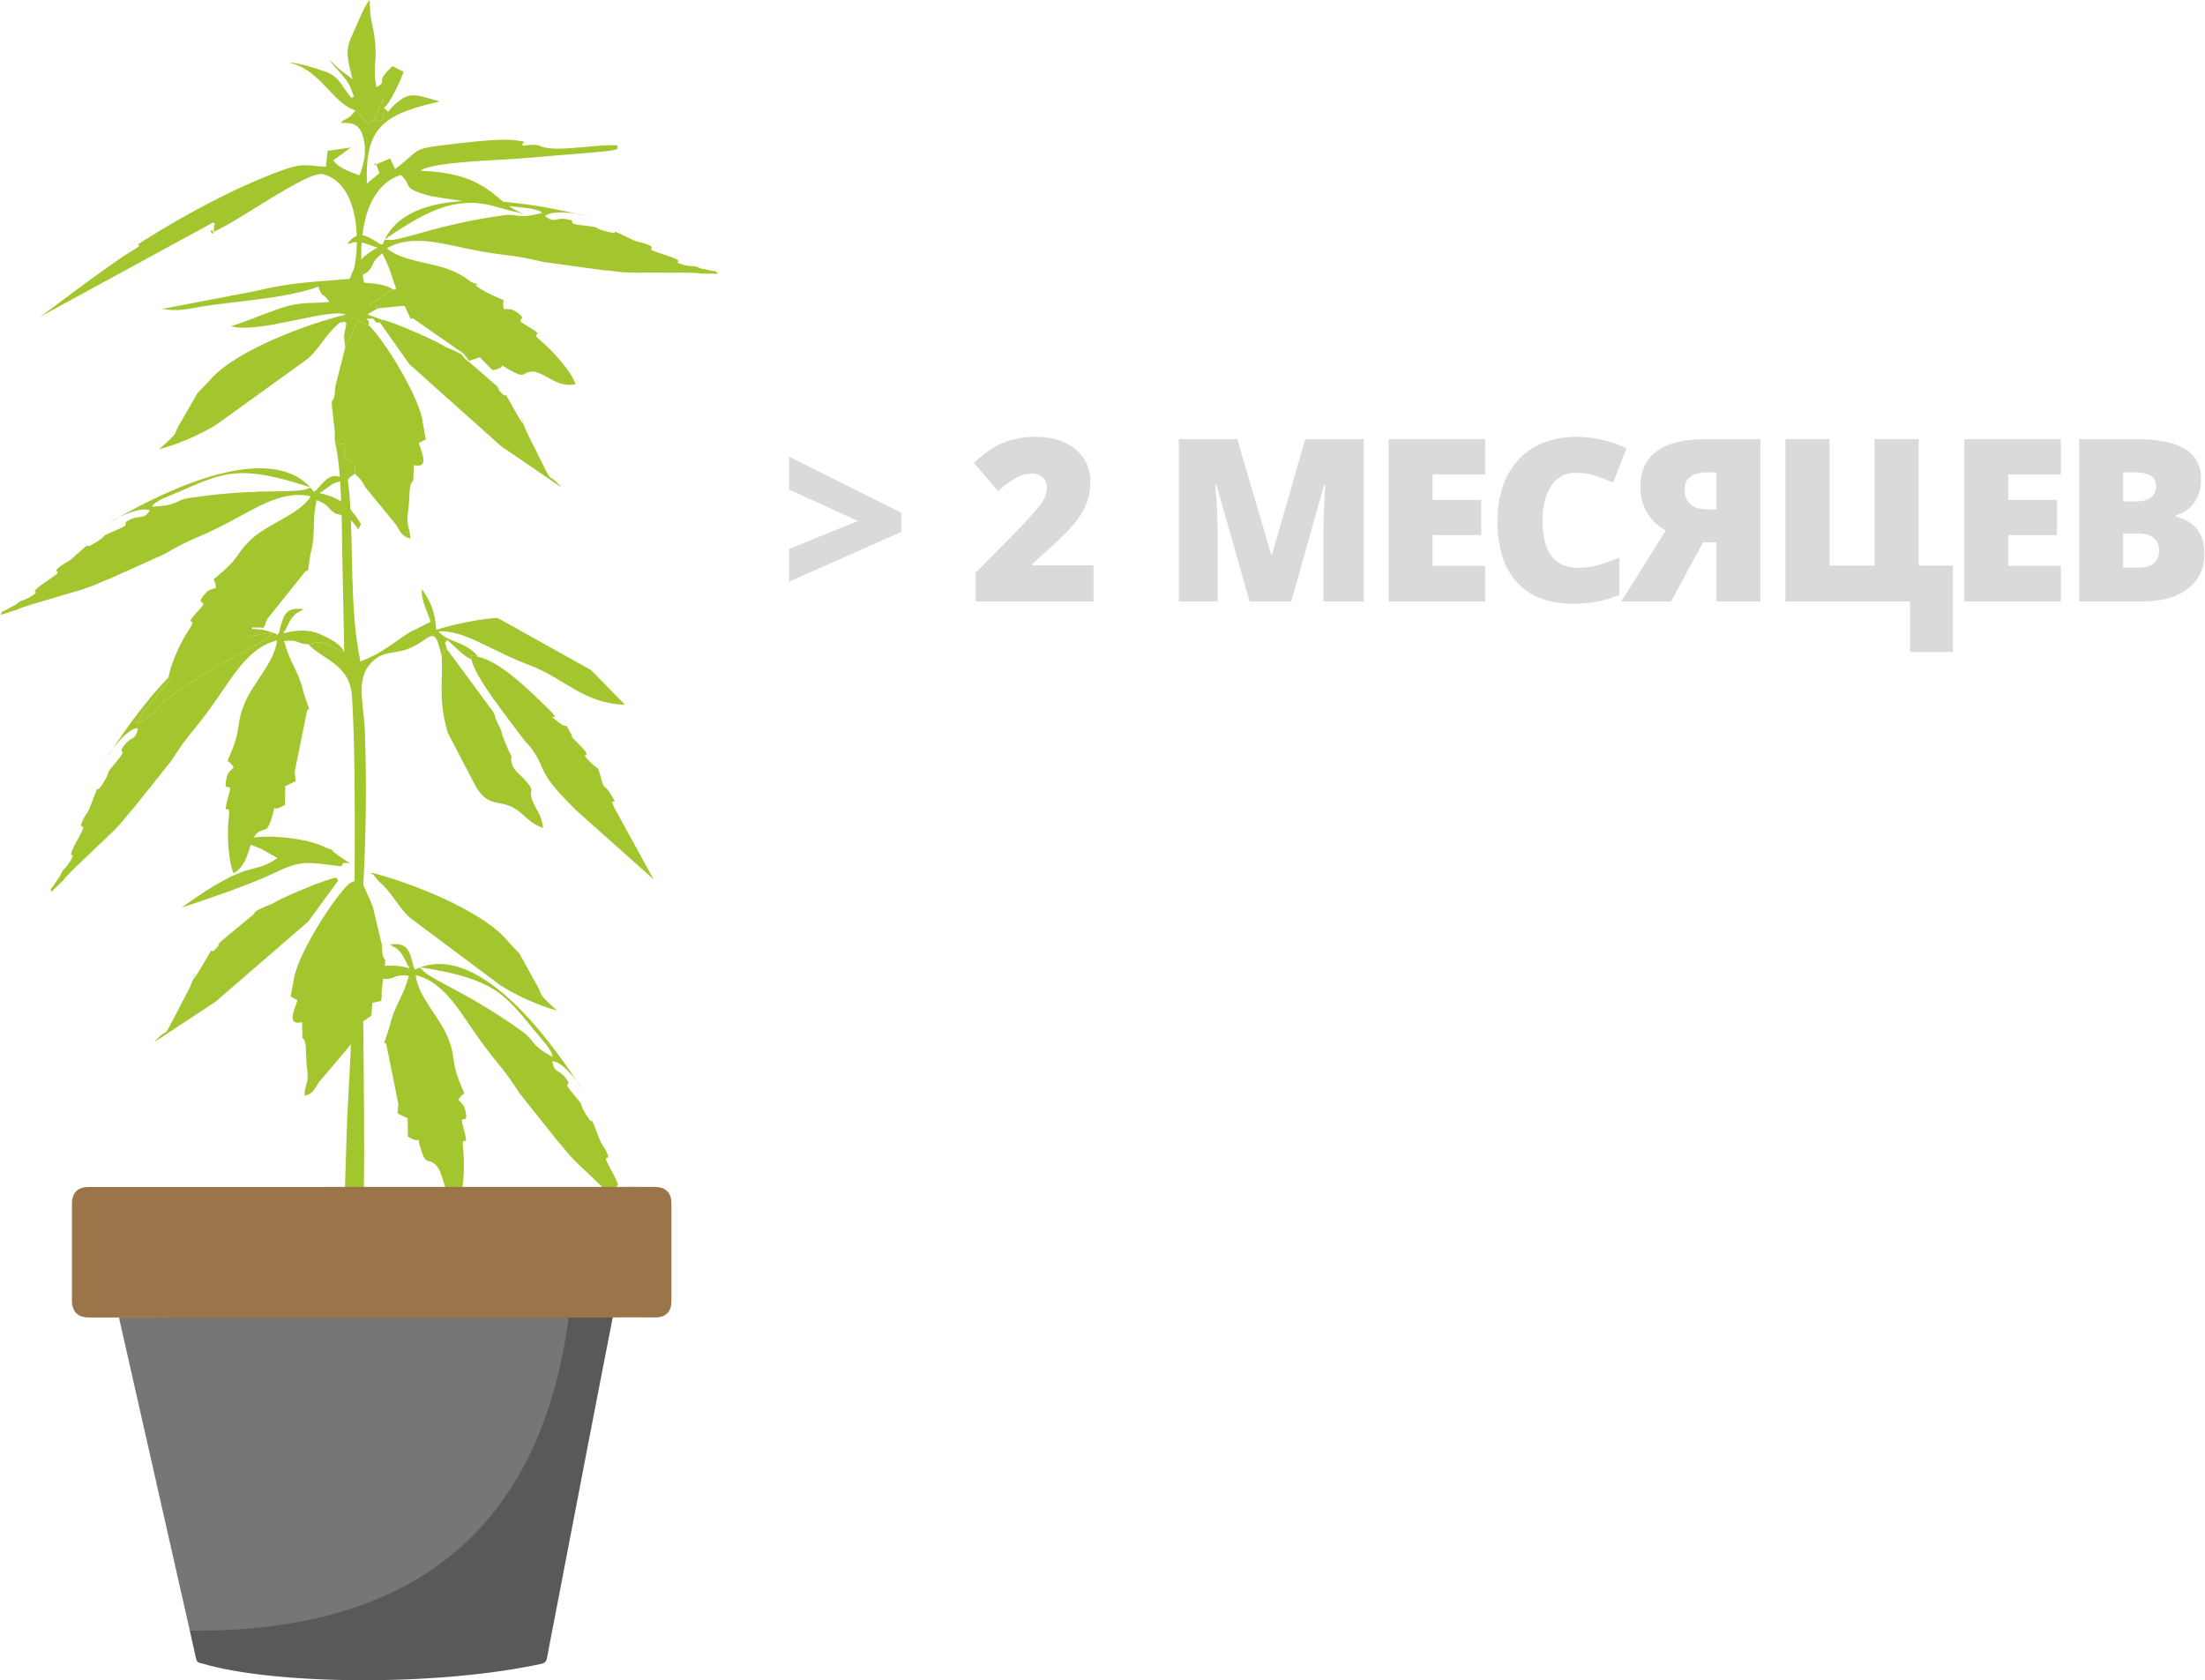 <?xml version="1.0" encoding="UTF-8"?>
<!DOCTYPE svg PUBLIC "-//W3C//DTD SVG 1.1//EN" "http://www.w3.org/Graphics/SVG/1.1/DTD/svg11.dtd">
<!-- Creator: CorelDRAW X6 -->
<svg xmlns="http://www.w3.org/2000/svg" xml:space="preserve" width="248px" height="189px" version="1.1" style="shape-rendering:geometricPrecision; text-rendering:geometricPrecision; image-rendering:optimizeQuality; fill-rule:evenodd; clip-rule:evenodd"
viewBox="0 0 38521 29375"
 xmlns:xlink="http://www.w3.org/1999/xlink">
 <defs>
  <style type="text/css">
   <![CDATA[
    .fil2 {fill:#767676}
    .fil0 {fill:#A3C52D}
    .fil4 {fill:#D9DADA;fill-rule:nonzero}
    .fil1 {fill:#595959;fill-rule:nonzero}
    .fil3 {fill:#9C744A;fill-rule:nonzero}
   ]]>
  </style>
 </defs>
 <g id="Слой_x0020_1">
  <g id="_1501539232">
   <g>
    <path class="fil0" d="M4630 11176c12,-8 25,-18 35,-26l97 -97c-1443,229 -1517,507 -2194,1307 -39,46 -76,84 -110,143 -84,144 -31,36 -63,149 431,-239 296,-279 537,-451 870,-623 1402,-826 1698,-1025zm1376 220c-231,-69 -326,-232 -625,-131 -195,0 -164,-91 -427,-58 90,336 193,446 287,712 50,140 27,122 90,302 113,323 40,93 19,233l-209 1032c-3,40 14,134 15,171l-172 83c-6,-8 -18,8 -9,13l-6 317c-315,194 -105,-147 -243,267 -78,234 -114,130 -229,217 -184,140 -119,533 -426,715 -101,-237 -114,-717 -84,-976 40,-345 -141,106 8,-429 62,-224 -119,39 -45,-264 23,-96 45,-106 123,-182 -117,-203 -152,13 -19,-328 144,-369 65,-435 199,-768 158,-395 537,-740 578,-1126 -540,133 -799,690 -1194,1224 -324,439 -325,373 -659,887l-667 836c-102,109 -129,156 -210,248 -167,189 -322,312 -525,515 -98,97 -425,394 -481,483l-211 206c-10,-89 -13,-27 62,-146 78,-124 75,-83 129,-217 38,-45 102,-108 136,-167 162,-275 -150,122 175,-464 163,-295 -89,-5 77,-315 25,-46 64,-87 90,-155 249,-649 35,-94 270,-493 119,-203 -35,-44 206,-329 226,-267 -18,-89 135,-285 127,-162 195,-70 236,-294 -223,-5 -587,568 -587,568 24,-52 79,-102 115,-157 541,-840 1827,-2577 2913,-2044 62,-103 11,-11 44,-115 5,-15 15,-60 20,-74 58,-191 113,-289 383,-259 -71,67 -114,32 -220,187 -4,7 -66,123 -71,132 -13,25 -27,78 -35,70 -6,-8 -13,23 -18,35 192,-57 443,-75 634,11 182,83 352,163 428,312z"/>
    <path class="fil0" d="M6701 1882c112,108 31,84 187,-55 260,-231 340,-180 788,-53 -1015,228 -1306,472 -1275,1437l220 -184c-121,-364 -78,-26 -89,-140l276 -117 86 185c516,-385 205,-345 1191,-458 214,-25 733,-81 954,-39 261,50 40,-9 90,92 280,-49 283,12 397,32 333,61 894,-64 1259,-40 -37,57 136,75 -386,120l-1340 110c-334,28 -1534,57 -1722,214 1254,43 1281,578 1812,750 -176,-31 -355,-84 -540,-135 -194,-54 -381,-57 -588,-94 -175,-31 -461,-62 -589,-101 -420,-127 -237,-159 -435,-348 -815,258 -724,1612 -644,1884 189,17 377,27 518,123 -221,77 -39,6 -212,126 -90,62 -146,97 -226,143 206,-7 81,20 160,58l-183 104 257 95 -34 53c-81,-27 -17,52 -128,-75 -223,17 -33,-18 -74,116l-183 -86 -225 476c-38,-285 -15,-184 20,-421 -77,-64 17,-27 -119,-10l85 -101c48,-62 152,-2 23,-43 -295,-122 -1531,345 -2006,203 219,-65 572,-211 813,-296 398,-142 550,-94 908,-127 -136,-199 -104,-38 -187,-248 -1,-2 -3,-15 -8,-20 -607,225 -1525,250 -2159,370 -497,93 -497,-13 -644,33l1684 -322c723,-173 1048,-158 1700,-221 170,-522 164,-1659 -500,-1827 -261,-67 -1509,846 -1919,1011 -91,-138 4,180 14,-71 5,-146 76,8 -12,-97l-3056 1666c75,-31 1191,-902 1644,-1174 289,-173 -58,-13 198,-174 733,-460 1569,-915 2400,-1222 402,-149 452,-83 785,-69l27 -278 408 -59 -307 225c77,121 268,194 420,249 8,3 25,9 38,12 63,-145 118,-378 84,-572 -50,-289 -150,-355 -415,-342 113,-112 115,-36 238,-193 5,-5 14,-19 18,-30l99 106c183,168 27,159 205,76 185,-86 31,-197 224,-415l-116 185c-79,163 -119,176 -1,250 67,-46 71,5 92,-247z"/>
    <path class="fil0" d="M6188 8285c-164,113 -116,71 -92,354 73,853 0,2050 193,2925 294,-119 348,-164 604,-335 68,-46 188,-136 265,-179l359 -179c-67,-201 -172,-391 -154,-573 164,238 225,388 251,714 283,-96 842,-210 1077,-206l1628 908 593 605c-692,-8 -1079,-465 -1633,-676 -766,-291 -1161,-627 -1627,-606 158,199 477,168 698,448l-122 -37 0 83c-174,-83 -306,-254 -422,-341 -76,108 -36,-14 -6,158 -10,13 -30,39 -36,48 -6,7 -20,25 -26,33 -6,9 -20,25 -29,38 -125,-524 -154,-348 -473,-175 -294,159 -484,73 -683,227 -378,296 -208,722 -187,1260 36,954 18,1862 -30,2755 -35,628 37,3894 13,5222l-330 0c17,-520 30,-1131 61,-1644 96,-1590 124,-3995 104,-5620 -4,-414 -16,-868 -42,-1306 -33,-570 -496,-642 -761,-921 298,-101 394,62 625,131l-36 -1788c-6,-464 -11,-1438 -125,-1872l155 33c28,332 -21,173 111,299 11,11 118,12 77,217z"/>
    <path class="fil0" d="M6431 5685c273,249 917,1303 950,1721l51 275 -123 65c70,215 175,443 -87,385l-10 269c-22,41 -50,19 -64,196 -1,12 -1,26 -1,38l-16 233c-59,378 26,299 27,549 -149,-43 -160,-107 -253,-250l-485 -592c-82,-97 -53,-88 -109,-164 -7,-9 -15,-21 -22,-30l-74 -73c-5,-5 -19,-14 -27,-22 41,-205 -66,-206 -77,-217 -132,-126 -83,33 -111,-300l-155 -33c-11,-71 -1,-160 -4,-178l-40 -371c0,-8 -5,-23 -6,-31 -28,-289 37,-7 56,-402l172 -678 225 -476 183 86z"/>
    <path class="fil0" d="M8350 11485c370,74 864,561 1134,820 467,448 -58,69 265,320 186,145 93,-36 219,201 64,120 -43,4 83,128 411,406 -15,99 268,382 143,143 107,23 172,258 66,241 48,90 171,287 184,293 -63,-22 71,253l682 1242 -1349 -1204c-696,-683 -509,-675 -756,-1041 -95,-141 -106,-116 -193,-235 -277,-381 -799,-1014 -889,-1365l0 -83 122 37z"/>
    <path class="fil0" d="M7709 11467c9,-13 23,-29 29,-38 6,-8 20,-26 26,-33 7,-9 26,-34 36,-48l820 1112c42,102 -4,31 74,197 68,145 34,38 78,207l103 250c96,189 37,104 50,185 27,167 112,198 238,335 202,222 59,167 126,348 68,184 165,244 192,495 -164,-65 -220,-116 -367,-247 -350,-313 -545,-54 -800,-463l-501 -960c-171,-603 -77,-897 -104,-1340z"/>
    <path class="fil0" d="M6633 5644l34 -53c151,19 861,329 1027,428 146,88 121,57 254,121 225,110 55,52 225,177l503 433c119,173 -87,-62 59,101 182,202 -27,-176 241,306 377,674 -60,-285 223,407l180 358c328,665 135,267 422,598l-1041 -711c-8,-7 -20,-16 -28,-22l-1587 -1419 -512 -724z"/>
    <path class="fil0" d="M5924 5644c-249,205 -330,427 -558,629l-1590 1147c-244,155 -651,342 -1005,432 402,-355 207,-209 390,-493l261 -454c5,-9 10,-23 16,-31l207 -213c7,-8 15,-19 23,-27 7,-9 15,-20 23,-28 476,-500 1661,-941 2341,-1106 129,41 25,-19 -23,43l-85 101z"/>
    <path class="fil0" d="M6701 1882c-21,252 -25,201 -92,247 -118,-74 -78,-87 1,-250l116 -185c-193,218 -39,329 -224,415 -178,83 -22,92 -205,-76l-99 -106c-382,-105 -636,-739 -1148,-825 110,-23 460,95 599,141 290,96 293,256 490,476 23,-71 70,62 -16,-170 -73,-196 -280,-350 -380,-508 46,47 109,103 163,157l244 187c-86,-351 -137,-497 -7,-768 90,-188 211,-522 310,-617 -8,371 71,436 97,801 20,284 -44,419 18,726 224,-132 -61,-58 282,-370 91,44 97,56 194,94 -31,109 -241,572 -343,631z"/>
    <path class="fil0" d="M6593 5392c-79,-38 46,-65 -160,-58 80,-46 136,-81 226,-143 173,-120 -9,-49 212,-126 336,-173 1204,-232 1468,-89 -116,49 -236,91 -352,135l-287 157c480,333 443,-17 1662,892 -410,-140 -1209,-426 -1637,-643 -452,-230 -564,-183 -1132,-125z"/>
    <path class="fil0" d="M4762 11053l-97 97c-10,8 -23,18 -35,26 -296,199 -828,402 -1698,1025 -241,172 -106,212 -537,451 32,-113 -21,-5 63,-149 34,-59 71,-97 110,-143 677,-800 751,-1078 2194,-1307z"/>
    <path class="fil0" d="M6101 15440c-277,244 -939,1288 -979,1705l-55 275 122 67c-73,213 -183,440 80,385l6 270c21,41 49,20 61,197 0,11 0,26 0,38l12 234c53,379 -31,297 -36,547 150,-40 161,-103 257,-245l495 -584c84,-95 54,-87 112,-162 6,-9 15,-21 22,-29l76 -72c5,-5 19,-14 27,-22 -38,-206 69,-204 81,-216 133,-123 82,35 116,-297l154 -31c13,-71 4,-160 8,-178l46 -370c1,-9 5,-23 6,-32 34,-288 -37,-7 -49,-402l-161 -681 -216 -479 -185 82z"/>
    <path class="fil0" d="M5899 15396l-32 -53c-151,16 -867,314 -1034,410 -148,86 -123,55 -256,117 -227,106 -56,51 -228,174l-511 424c-122,170 89,-61 -60,100 -185,199 30,-176 -247,301 -387,668 66,-284 -229,404l-185 354c-339,660 -140,265 -433,592l1053 -694c8,-7 20,-15 29,-21l1610 -1392 523 -716z"/>
    <path class="fil0" d="M6609 15408c245,208 323,432 547,638l1570 1173c242,159 646,354 999,449 -397,-362 -204,-212 -383,-500l-253 -458c-5,-9 -10,-23 -15,-31l-203 -216c-8,-8 -16,-20 -23,-28 -7,-8 -15,-20 -23,-28 -467,-508 -1645,-969 -2322,-1145 -129,39 -24,-20 23,43l83 103z"/>
    <path class="fil0" d="M5944 15145c79,-37 -45,-67 161,-56 -79,-47 -135,-83 -223,-147 -171,-122 9,-48 -211,-128 -332,-179 -1200,-253 -1466,-114 116,50 235,94 350,141l284 161c-485,326 -443,-24 -1676,865 412,-134 1215,-407 1647,-617 456,-221 568,-172 1134,-105z"/>
   </g>
   <path class="fil0" d="M6879 4190c-14,2 -29,4 -42,5l-135 -2c1180,-817 1421,-670 2444,-561 59,6 111,8 176,27 156,45 46,5 145,63 -468,122 -399,2 -687,43 -1041,148 -1556,366 -1901,425zm-831 865l70 73c50,-143 79,-268 288,-366 139,-132 55,-176 264,-331 164,300 166,448 279,701 60,133 64,105 141,276 139,305 34,92 145,178l848 590c29,26 81,105 105,132l178 -58c-1,-9 18,-7 16,3l219 221c356,-76 -26,-175 353,25 215,113 170,15 311,-1 225,-26 445,298 786,219 -88,-238 -404,-587 -601,-751 -263,-217 172,-20 -297,-299 -196,-117 111,-53 -147,-218 -82,-53 -103,-44 -211,-46 -55,-223 117,-94 -209,-245 -353,-164 -341,-265 -662,-411 -380,-172 -883,-161 -1174,-406 474,-272 1035,-52 1678,59 528,91 483,44 1069,182l1040 142c147,8 198,23 318,33 247,21 440,4 722,10 135,3 568,-9 669,16l289 4c-54,-71 -9,-28 -143,-62 -140,-35 -109,-8 -239,-67 -57,-6 -145,-7 -209,-25 -302,-86 189,-16 -439,-212 -316,-98 59,-63 -269,-171 -49,-16 -104,-19 -169,-49 -616,-292 -88,-43 -525,-167 -223,-64 -6,-55 -370,-94 -342,-36 -47,-75 -289,-110 -200,-29 -186,82 -367,-50 155,-154 802,6 802,6 -52,-20 -125,-19 -188,-34 -954,-229 -3044,-590 -3454,524 -113,-30 -15,1 -110,-51 -13,-7 -51,-32 -64,-39 -170,-96 -276,-129 -447,76 96,-1 103,-55 283,-16 7,1 129,42 139,45 27,9 73,38 72,26 0,-10 25,8 38,13 -176,89 -366,247 -443,438 -40,98 -78,195 -96,287z"/>
   <path class="fil0" d="M5255 8571c14,-1 29,-4 42,-6l128 -41c-1363,-448 -1552,-239 -2503,156 -54,22 -104,39 -160,75 -137,88 -43,18 -122,102 484,-16 384,-111 671,-153 1040,-154 1596,-92 1944,-133zm1042 594l-46 90c-89,-122 -153,-234 -381,-269 -171,-87 -102,-153 -347,-242 -72,334 -31,476 -68,750 -20,145 -32,119 -58,305 -46,332 -6,98 -88,212l-646 807c-20,33 -47,123 -63,156l-187 -5c-2,-9 -20,-1 -14,8l-148 274c-362,27 -25,-176 -332,123 -173,170 -158,63 -297,87 -223,39 -343,412 -693,434 18,-253 222,-678 364,-890 191,-284 -170,29 201,-372 154,-167 -122,-19 78,-251 64,-73 87,-71 190,-103 -11,-230 -139,-57 130,-295 292,-257 252,-351 519,-582 315,-273 800,-404 1010,-723 -532,-126 -1007,244 -1592,533 -480,238 -451,180 -974,478l-957 431c-138,50 -183,78 -295,122 -231,90 -421,129 -689,214 -129,42 -549,153 -637,206l-277 86c32,-83 1,-30 120,-100 124,-74 102,-39 210,-132 53,-22 137,-49 194,-84 265,-168 -186,39 360,-327 276,-184 -75,-44 209,-240 43,-30 95,-48 148,-96 509,-454 73,-66 457,-309 196,-124 -11,-54 328,-195 317,-131 24,-85 246,-187 184,-85 201,26 337,-152 -192,-105 -767,233 -767,233 44,-34 115,-54 171,-86 849,-491 2752,-1430 3461,-477 100,-62 14,-4 90,-80 11,-11 40,-46 51,-57 135,-140 228,-201 450,-53 -92,26 -114,-23 -276,64 -6,4 -112,77 -120,83 -23,17 -59,57 -63,46 -2,-10 -21,14 -31,22 193,37 420,134 548,295 67,83 130,165 174,248z"/>
   <path class="fil0" d="M7452 17028c-11,-8 -24,-17 -34,-25l-96 -95c1417,225 1490,497 2155,1283 38,45 74,82 108,141 82,141 31,35 62,146 -423,-235 -291,-274 -527,-444 -855,-611 -1377,-810 -1668,-1006zm-1198 52l0 101c135,-68 242,-139 461,-65 192,0 161,-90 420,-57 -89,330 -190,438 -283,699 -49,138 -26,120 -88,297 -110,316 -39,91 -18,229l205 1012c3,39 -14,132 -15,169l169 81c6,-8 18,7 9,13l5 311c310,190 103,-145 239,262 77,230 112,127 225,213 181,137 117,523 418,702 99,-233 113,-704 83,-958 -40,-339 138,104 -8,-422 -61,-219 117,39 44,-259 -23,-94 -44,-103 -120,-179 114,-199 149,13 18,-322 -142,-362 -64,-426 -195,-754 -156,-387 -527,-726 -568,-1104 530,130 784,677 1172,1201 319,431 319,366 648,870l654 821c100,107 127,154 207,244 164,185 315,306 515,505 96,96 417,387 472,474l207 203c10,-88 12,-27 -61,-143 -77,-122 -73,-82 -126,-214 -38,-44 -101,-106 -134,-163 -159,-270 147,120 -172,-456 -160,-289 87,-5 -76,-309 -24,-46 -62,-85 -88,-152 -244,-637 -34,-93 -264,-484 -118,-200 34,-44 -203,-324 -222,-262 17,-86 -133,-279 -125,-159 -191,-69 -231,-289 219,-5 576,558 576,558 -24,-51 -77,-100 -113,-155 -531,-824 -1793,-2529 -2860,-2006 -60,-101 -10,-10 -43,-113 -5,-14 -15,-58 -19,-73 -57,-187 -112,-283 -376,-254 70,66 111,32 215,184 4,6 65,120 70,129 13,25 26,77 34,69 7,-7 13,23 18,35 -188,-57 -435,-74 -622,11 -98,43 -191,87 -268,141z"/>
  </g>
  <g id="_1501549664">
   <path class="fil1" d="M2792 23031l7907 0c-349,1780 -688,3563 -1032,5345 -39,203 -80,406 -117,610 -11,63 -39,89 -102,103 -1822,397 -4687,370 -5942,-11 -55,-6 -79,-29 -92,-87l-108 -482c631,-72 1008,-758 701,-1328 -15,-44 -38,-105 -58,-145 -10,-70 -28,-136 -53,-200 -15,-131 -85,-324 -131,-452 -26,-111 -41,-223 -82,-330 -60,-200 -29,-412 -69,-615 -6,-72 -13,-161 -26,-231 -5,-120 -62,-376 -108,-479 -41,-110 -77,-225 -117,-335 -27,-88 -65,-172 -85,-261 -16,-97 -45,-184 -75,-277 -12,-67 -34,-132 -48,-200 -30,-256 -166,-479 -363,-625z"/>
   <path class="fil2" d="M3306 28509c3925,35 6133,-1791 6623,-5478l-7860 0 11 59 396 1749 830 3670zm-467 -5059c86,423 167,847 250,1270l611 3114c29,154 57,307 65,465l-1286 -4929c110,0 206,-5 300,4 23,2 54,47 60,76zm250 1270c-83,-423 -164,-847 -250,-1270 -6,-29 -37,-74 -60,-76 -94,-9 -190,-4 -300,-4l1286 4929c-8,-158 -36,-311 -65,-465l-611 -3114z"/>
   <path class="fil3" d="M6504 21052c0,0 0,0 0,0 -734,0 -1468,0 -2202,0 -891,1 -1782,1 -2673,1 -114,1 -183,59 -183,151 -1,93 69,152 182,153 125,1 250,-1 376,-1 1140,0 2281,0 3422,0 1077,0 2154,1 3230,1 907,1 1814,2 2721,2 103,0 178,-68 177,-158 0,-93 -59,-141 -176,-142 -237,-3 -474,-7 -711,-7 -1388,0 -2776,0 -4163,0zm4675 -302l-223 0 -15 0c-153,0 -307,1 -460,1 -1573,0 -3146,0 -4719,0 -1406,1 -2813,0 -4219,1 -199,0 -296,98 -297,294 0,247 0,494 0,740l0 238c0,238 0,476 0,714 1,195 100,295 296,295 573,1 1147,1 1720,1 1073,1 6363,0 7437,0 0,-4 327,-2 742,-2 186,0 284,-98 284,-284 1,-570 1,-1140 0,-1710 0,-188 -101,-287 -293,-287 -79,-1 -158,-1 -238,-1l-15 0z"/>
  </g>
  <polygon class="fil4" points="13781,9598 14985,9108 13781,8559 13781,7983 15744,8965 15744,9299 13781,10170 "/>
  <path id="1" class="fil4" d="M19103 10516l-2060 0 0 -504 694 -701c198,-207 327,-349 388,-425 61,-75 103,-141 127,-195 24,-54 36,-111 36,-171 0,-74 -24,-132 -72,-174 -48,-43 -115,-65 -202,-65 -89,0 -179,26 -271,77 -91,51 -194,127 -309,226l-422 -493c147,-130 269,-224 369,-280 100,-56 209,-100 325,-129 117,-30 249,-45 396,-45 183,0 348,33 491,97 145,65 257,157 336,277 80,119 120,254 120,402 0,112 -14,215 -42,309 -28,95 -71,188 -129,279 -58,92 -135,188 -232,288 -96,102 -302,293 -616,576l0 19 1073 0 0 632z"/>
  <path id="2" class="fil4" d="M21832 10516l-581 -2045 -18 0c28,349 41,619 41,812l0 1233 -679 0 0 -2839 1021 0 592 2016 16 0 581 -2016 1023 0 0 2839 -705 0 0 -1245c0,-64 1,-136 3,-216 2,-79 11,-272 26,-580l-17 0 -574 2041 -729 0z"/>
  <polygon id="3" class="fil4" points="25949,10516 24263,10516 24263,7677 25949,7677 25949,8293 25030,8293 25030,8739 25881,8739 25881,9355 25030,9355 25030,9892 25949,9892 "/>
  <path id="4" class="fil4" d="M27533 8266c-182,0 -324,74 -426,223 -103,150 -154,356 -154,619 0,546 208,819 623,819 126,0 247,-17 366,-52 117,-35 235,-77 355,-126l0 649c-237,105 -505,158 -804,158 -429,0 -757,-125 -986,-373 -228,-249 -342,-608 -342,-1078 0,-293 55,-552 165,-774 111,-223 270,-394 478,-514 208,-120 452,-180 733,-180 307,0 600,67 880,200l-235 603c-105,-49 -210,-90 -315,-124 -104,-34 -217,-50 -338,-50z"/>
  <path id="5" class="fil4" d="M29759 9482l-560 1034 -871 0 779 -1241c-144,-80 -254,-187 -330,-318 -76,-131 -115,-279 -115,-442 0,-558 386,-838 1157,-838l941 0 0 2839 -766 0 0 -1034 -235 0zm235 -1224l-163 0c-123,0 -219,24 -289,73 -70,49 -105,123 -105,219 0,118 33,207 100,266 66,60 171,90 314,90l143 0 0 -648z"/>
  <polygon id="6" class="fil4" points="33528,9888 34125,9888 34125,11399 33377,11399 33377,10516 31199,10516 31199,7677 31970,7677 31970,9888 32758,9888 32758,7677 33528,7677 "/>
  <polygon id="7" class="fil4" points="36013,10516 34327,10516 34327,7677 36013,7677 36013,8293 35094,8293 35094,8739 35945,8739 35945,9355 35094,9355 35094,9892 36013,9892 "/>
  <path id="8" class="fil4" d="M36334 7677l991 0c385,0 671,57 858,172 188,114 281,293 281,535 0,159 -41,295 -122,408 -82,112 -189,184 -322,217l0 19c175,47 303,125 382,234 79,108 119,249 119,423 0,258 -97,460 -290,608 -194,149 -458,223 -792,223l-1105 0 0 -2839zm767 1089l231 0c110,0 195,-22 256,-68 60,-45 90,-112 90,-201 0,-160 -121,-239 -361,-239l-216 0 0 508zm0 561l0 597 270 0c239,0 359,-101 359,-303 0,-95 -32,-167 -96,-218 -64,-51 -157,-76 -279,-76l-254 0z"/>
 </g>
</svg>
